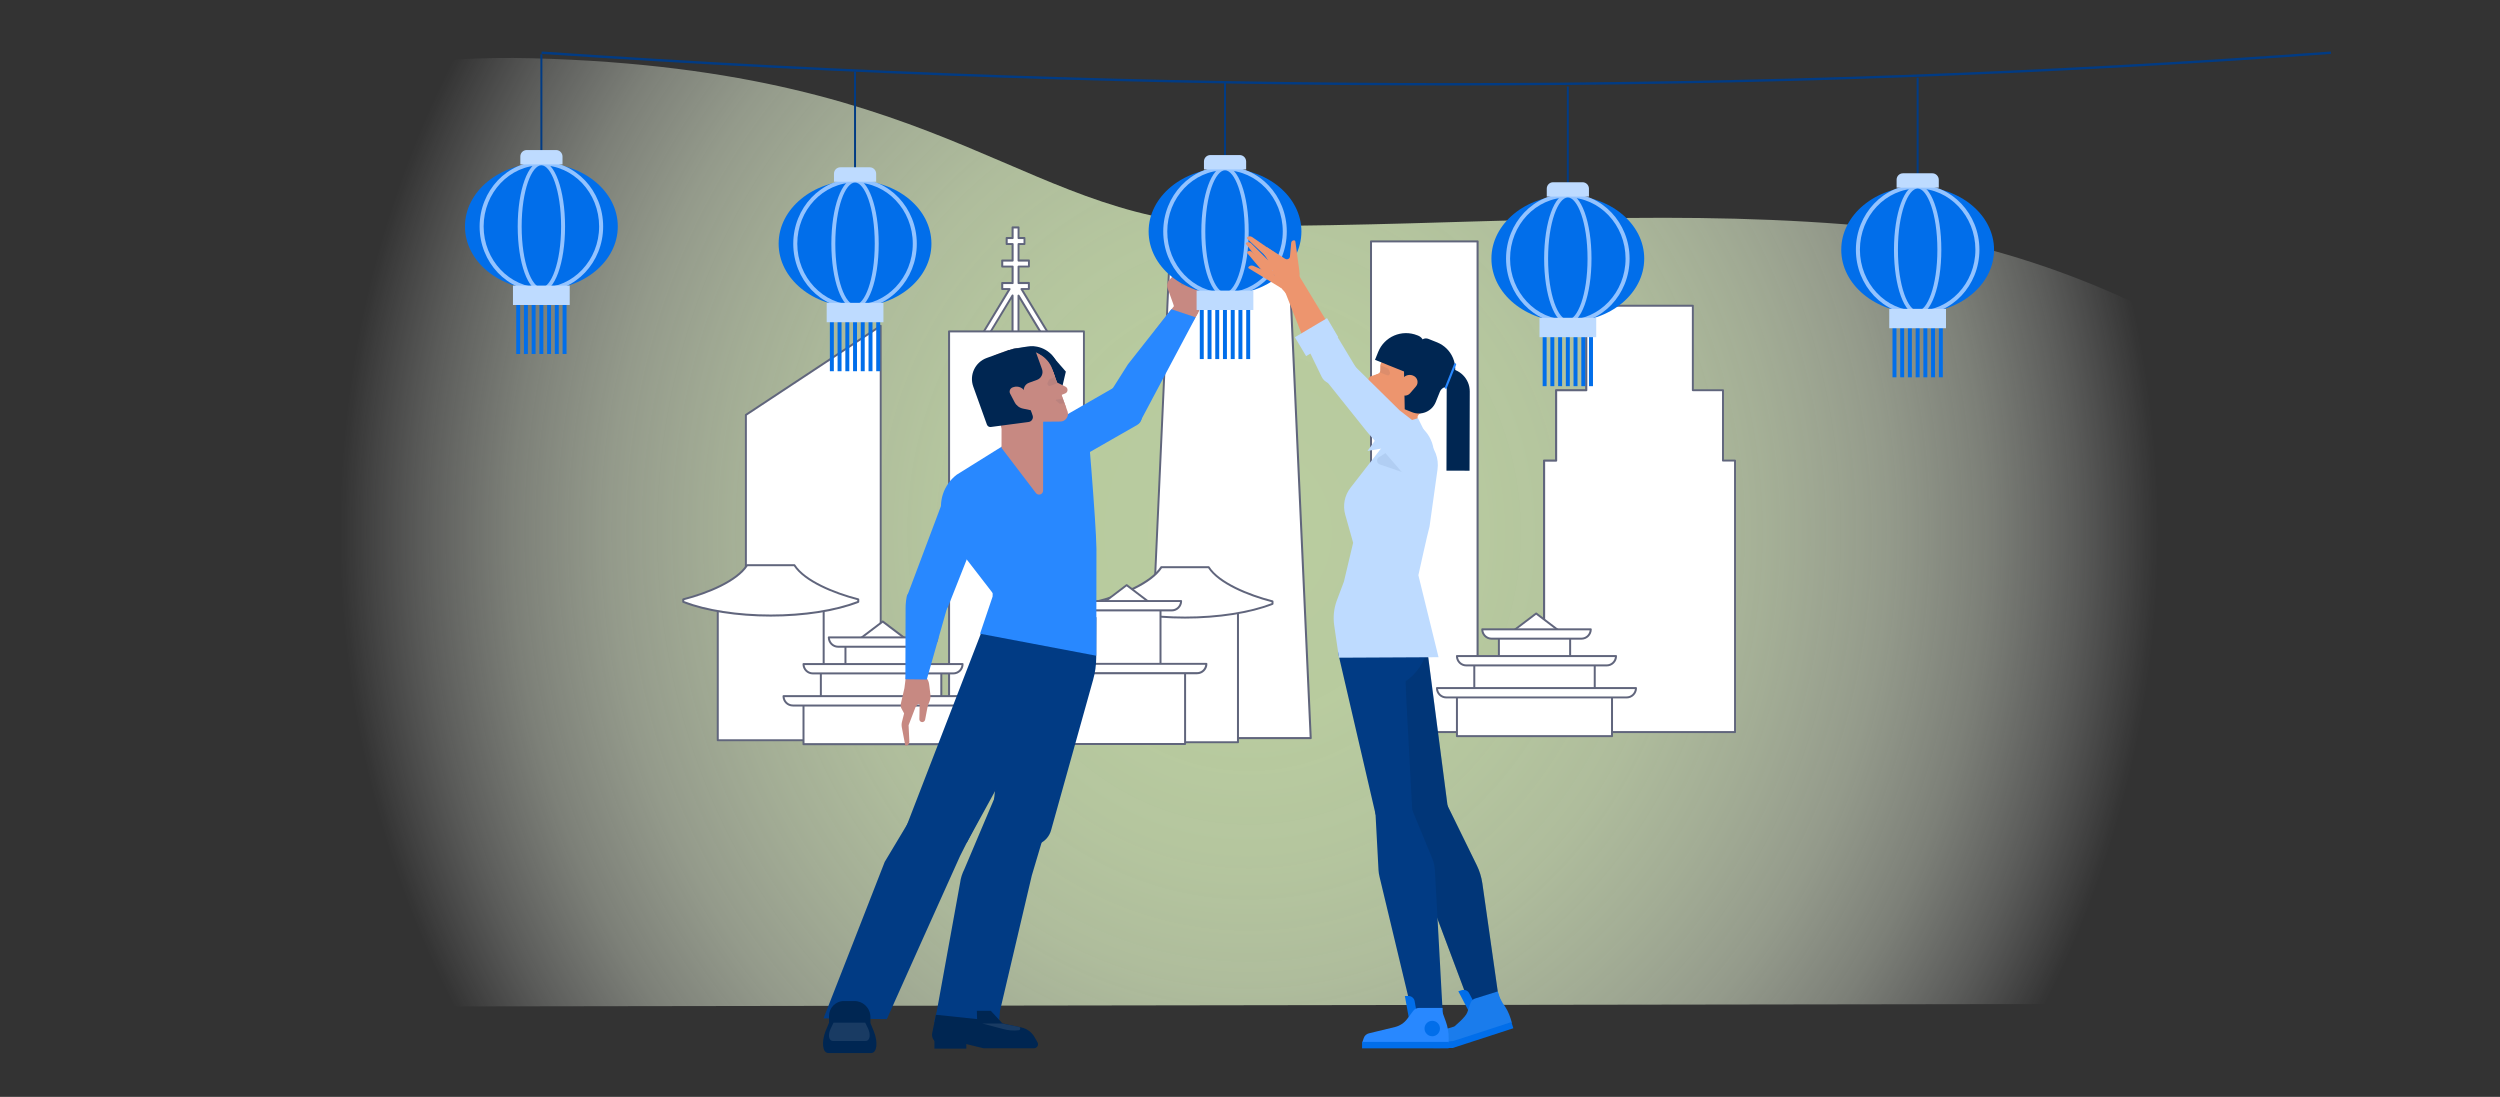 <svg xmlns="http://www.w3.org/2000/svg" xmlns:xlink="http://www.w3.org/1999/xlink" id="Layer_1" x="0px" y="0px" viewBox="0 0 3491.4 1531.8" style="enable-background:new 0 0 3491.4 1531.8;" xml:space="preserve"><rect x="0" y="0" width="3491.4" height="1531.8" fill="#333333" stroke="none"/> <style type="text/css"> .st0{fill:url(#SVGID_1_);} .st1{fill:#FFFFFF;} .st2{fill:#60657C;} .st3{fill:#013B84;} .st4{fill:#016EEA;} .st5{fill:#93C3FF;} .st6{fill:#BEDBFF;} .st7{fill:#002652;} .st8{fill:#193B63;} .st9{fill:#C78982;} .st10{fill:#29ABE2;} .st11{fill:#2888FF;} .st12{opacity:7.000000e-02;fill:#002652;enable-background:new ;} .st13{fill:#ED956E;} .st14{opacity:0.25;} .st15{fill:#99644C;} .st16{fill:#1A7CEC;} .st17{fill:none;stroke:#2888FF;stroke-width:3;stroke-linecap:round;stroke-miterlimit:10;} </style> <radialGradient id="SVGID_1_" cx="1744.332" cy="-861.436" r="1269.868" gradientTransform="matrix(1 0 0 1.075 0 1669.345)" gradientUnits="userSpaceOnUse"> <stop offset="0" style="stop-color:#B9CC9F"></stop> <stop offset="0.19" style="stop-color:#BACDA0;stop-opacity:0.99"></stop> <stop offset="0.33" style="stop-color:#BDCFA5;stop-opacity:0.94"></stop> <stop offset="0.46" style="stop-color:#C3D3AD;stop-opacity:0.86"></stop> <stop offset="0.58" style="stop-color:#CBD9B8;stop-opacity:0.74"></stop> <stop offset="0.7" style="stop-color:#D5E0C6;stop-opacity:0.6"></stop> <stop offset="0.81" style="stop-color:#E2EAD7;stop-opacity:0.42"></stop> <stop offset="0.91" style="stop-color:#F0F4EB;stop-opacity:0.21"></stop> <stop offset="1" style="stop-color:#FFFFFF;stop-opacity:0"></stop> </radialGradient> <path class="st0" d="M199.2,1406.2c0,0-224.6-144.7-108-553.7S148.5,65.6,744.1,81.4S1430,316.5,1744.3,315.7 c314.3-0.9,555.5-23.8,831.6-2.5c345.6,26.7,725,238.9,820,504.8c95.1,265.9-33,583.4-33,583.4L199.2,1406.2z"></path> <g transform="translate(470.0 143.0) rotate(0.0 27.0 122.5) scale(1.0 1.0)"> <g> <rect x="1444.7" y="194.1" class="st1" width="148.9" height="685.3"></rect> <path class="st2" d="M1593.6,880.8h-148.9c-0.8,0-1.4-0.6-1.4-1.4V194.1c0-0.8,0.6-1.4,1.4-1.4h148.9c0.8,0,1.4,0.6,1.4,1.4v685.3 C1595,880.1,1594.3,880.8,1593.6,880.8z M1446.1,878h146V195.5h-146V878z"></path> </g> </g> <g transform="translate(58.0 51.0) rotate(0.0 342.0 6.5) scale(1 0.934)"> <g> <path class="st3" d="M1972,73.2c-417.5,0-843.1-15.7-1273.8-47.2l0.3-3.6c861.2,63,1701.9,63,2498.6,0l0.3,3.6 C2799,57.4,2389.5,73.2,1972,73.2z"></path> </g> </g> <g transform="translate(159.0 185.0) rotate(0.0 34.0 102.5) scale(0.986 0.998)"> <g> <polygon class="st1" points="1086.2,844.6 895.2,844.6 895.2,395.3 1086.2,270.6 "></polygon> <path class="st2" d="M1086.2,846h-191c-0.8,0-1.4-0.6-1.4-1.4V395.3c0-0.5,0.2-0.9,0.6-1.2l191-124.7c0.4-0.3,1-0.3,1.4-0.1 c0.5,0.2,0.7,0.7,0.7,1.2v574.1C1087.6,845.4,1087,846,1086.2,846z M896.6,843.2h188.2V273.2L896.6,396V843.2z"></path> </g> </g> <g transform="translate(556.0 175.0) rotate(0.0 48.0 106.5) scale(1.0 1.0)"> <g> <polygon class="st1" points="1850.2,468.2 1850.2,369.9 1808.1,369.9 1808.1,252 1659.2,252 1659.2,369.9 1617.1,369.9 1617.1,468.2 1600.3,468.2 1600.3,847.4 1617.1,847.4 1659.2,847.4 1808.1,847.4 1850.2,847.4 1867.1,847.4 1867.1,468.2 "></polygon> <path class="st2" d="M1867.1,848.8h-266.8c-0.8,0-1.4-0.6-1.4-1.4V468.2c0-0.8,0.6-1.4,1.4-1.4h15.4v-96.9c0-0.8,0.6-1.4,1.4-1.4 h40.7V252c0-0.8,0.6-1.4,1.4-1.4h148.9c0.8,0,1.4,0.6,1.4,1.4v116.6h40.7c0.8,0,1.4,0.6,1.4,1.4v96.9h15.4c0.8,0,1.4,0.6,1.4,1.4 v379.2C1868.5,848.1,1867.8,848.8,1867.1,848.8z M1601.7,846h264V469.6h-15.4c-0.8,0-1.4-0.6-1.4-1.4v-96.9h-40.7 c-0.8,0-1.4-0.6-1.4-1.4V253.4h-146v116.6c0,0.8-0.6,1.4-1.4,1.4h-40.7v96.9c0,0.8-0.6,1.4-1.4,1.4h-15.4V846z"></path> </g> </g> <g transform="translate(359.0 125.0) rotate(0.0 41.0 133.0) scale(1.0 1.0)"> <g> <polygon class="st1" points="1471.5,905.8 1244,905.8 1277.7,161.5 1437.8,161.5 "></polygon> <path class="st2" d="M1471.5,907.2C1471.5,907.2,1471.5,907.2,1471.5,907.2H1244c-0.4,0-0.8-0.2-1-0.4c-0.3-0.3-0.4-0.7-0.4-1 l33.7-744.3c0-0.8,0.6-1.3,1.4-1.3h160.1c0.8,0,1.4,0.6,1.4,1.3l33.7,743.9c0.1,0.1,0.1,0.3,0.1,0.5 C1472.9,906.6,1472.3,907.2,1471.5,907.2z M1245.4,904.4H1470l-33.6-741.5H1279L1245.4,904.4z"></path> </g> </g> <g transform="translate(177.0 48.0) rotate(0.0 38.0 74.5) translate(0.0 9.0) scale(0.987 0.999)"> <g> <g> <rect x="1029.1" y="43" class="st3" width="2.8" height="143.9"></rect> </g> <g> <g> <rect x="994.9" y="387.9" class="st4" width="5.6" height="74"></rect> </g> <g> <rect x="1005.8" y="387.9" class="st4" width="5.6" height="74"></rect> </g> <g> <rect x="1016.8" y="387.9" class="st4" width="5.6" height="74"></rect> </g> <g> <rect x="1027.7" y="387.9" class="st4" width="5.6" height="74"></rect> </g> <g> <rect x="1038.6" y="387.9" class="st4" width="5.6" height="74"></rect> </g> <g> <rect x="1049.6" y="387.9" class="st4" width="5.6" height="74"></rect> </g> <g> <rect x="1060.5" y="387.9" class="st4" width="5.6" height="74"></rect> </g> </g> <g> <ellipse class="st4" cx="1030.5" cy="283.6" rx="108.1" ry="88.3"></ellipse> </g> <g> <ellipse class="st4" cx="1030.5" cy="283.6" rx="84.5" ry="88.3"></ellipse> <path class="st5" d="M1030.5,374.8c-48.2,0-87.4-40.9-87.4-91.1s39.2-91.1,87.4-91.1c48.2,0,87.4,40.9,87.4,91.1 S1078.7,374.8,1030.5,374.8z M1030.5,198.1c-45.1,0-81.7,38.4-81.7,85.5s36.7,85.5,81.7,85.5c45.1,0,81.7-38.4,81.7-85.5 S1075.6,198.1,1030.5,198.1z"></path> </g> <g> <ellipse class="st4" cx="1030.5" cy="283.6" rx="30.7" ry="88.3"></ellipse> <path class="st5" d="M1030.5,374.8c-18.8,0-33.5-40-33.5-91.1s14.7-91.1,33.5-91.1c18.8,0,33.5,40,33.5,91.1 S1049.3,374.8,1030.5,374.8z M1030.5,198.1c-13.5,0-27.9,34.4-27.9,85.5s14.4,85.5,27.9,85.5s27.9-34.4,27.9-85.5 S1044,198.1,1030.5,198.1z"></path> </g> <g> <path class="st6" d="M1051.3,176.8h-41.6c-5,0-9,4-9,9V197h59.7v-11.1C1060.4,180.8,1056.3,176.8,1051.3,176.8z"></path> </g> <g> <rect x="990.4" y="366.3" class="st6" width="80.3" height="27.1"></rect> </g> </g> </g> <g transform="translate(177.0 48.0) rotate(0.0 38.0 74.5) translate(0.0 9.0) scale(0.987 0.999)"> <g> <g> <rect x="585.3" y="18.9" class="st3" width="2.8" height="143.9"></rect> </g> <g> <g> <rect x="551.1" y="363.8" class="st4" width="5.6" height="74"></rect> </g> <g> <rect x="562" y="363.8" class="st4" width="5.6" height="74"></rect> </g> <g> <rect x="572.9" y="363.8" class="st4" width="5.6" height="74"></rect> </g> <g> <rect x="583.9" y="363.8" class="st4" width="5.6" height="74"></rect> </g> <g> <rect x="594.8" y="363.8" class="st4" width="5.6" height="74"></rect> </g> <g> <rect x="605.7" y="363.8" class="st4" width="5.6" height="74"></rect> </g> <g> <rect x="616.7" y="363.8" class="st4" width="5.6" height="74"></rect> </g> </g> <g> <ellipse class="st4" cx="586.7" cy="259.5" rx="108.1" ry="88.3"></ellipse> </g> <g> <ellipse class="st4" cx="586.7" cy="259.5" rx="84.5" ry="88.3"></ellipse> <path class="st5" d="M586.7,350.7c-48.2,0-87.4-40.9-87.4-91.1s39.2-91.1,87.4-91.1c48.2,0,87.4,40.9,87.4,91.1 S634.8,350.7,586.7,350.7z M586.7,174c-45.1,0-81.7,38.4-81.7,85.5s36.7,85.5,81.7,85.5c45.1,0,81.7-38.4,81.7-85.5 S631.8,174,586.7,174z"></path> </g> <g> <ellipse class="st4" cx="586.7" cy="259.5" rx="30.7" ry="88.3"></ellipse> <path class="st5" d="M586.7,350.7c-18.8,0-33.5-40-33.5-91.1s14.7-91.1,33.5-91.1c18.8,0,33.5,40,33.5,91.1 S605.5,350.7,586.7,350.7z M586.7,174c-13.5,0-27.9,34.4-27.9,85.5s14.4,85.5,27.9,85.5s27.9-34.4,27.9-85.5S600.2,174,586.7,174 z"></path> </g> <g> <path class="st6" d="M607.5,152.7h-41.6c-5,0-9,4-9,9v11.1h59.7v-11.1C616.5,156.7,612.5,152.7,607.5,152.7z"></path> </g> <g> <rect x="546.5" y="342.2" class="st6" width="80.3" height="27.1"></rect> </g> </g> </g> <g transform="translate(260.0 136.0) rotate(0.0 34.0 128.5) scale(0.986 0.997)"> <g> <polygon class="st1" points="1231.9,347.9 1183.2,268.4 1193.7,268.4 1193.7,259.9 1179,259.9 1179,236.9 1193.7,236.9 1193.7,228.4 1179,228.4 1179,205.3 1187.4,205.3 1187.4,196.9 1179,196.9 1179,182.1 1170.6,182.1 1170.6,196.9 1162.2,196.9 1162.2,205.3 1170.6,205.3 1170.6,228.4 1155.9,228.4 1155.9,236.9 1170.6,236.9 1170.6,259.9 1155.9,259.9 1155.9,268.4 1166.2,268.4 1115.2,351.8 1122.4,356.2 1170.6,277.5 1170.6,346.3 1179,346.3 1179,277.6 1224.7,352.3 "></polygon> <path class="st2" d="M1122.4,357.6c-0.3,0-0.5-0.1-0.7-0.2l-7.2-4.4c-0.7-0.4-0.9-1.3-0.5-1.9l49.7-81.3h-7.9 c-0.8,0-1.4-0.6-1.4-1.4v-8.4c0-0.8,0.6-1.4,1.4-1.4h13.3v-20.3h-13.3c-0.8,0-1.4-0.6-1.4-1.4v-8.4c0-0.8,0.6-1.4,1.4-1.4h13.3 v-20.3h-7c-0.8,0-1.4-0.6-1.4-1.4v-8.4c0-0.8,0.6-1.4,1.4-1.4h7v-13.5c0-0.8,0.6-1.4,1.4-1.4h8.4c0.8,0,1.4,0.6,1.4,1.4v13.5h7 c0.8,0,1.4,0.6,1.4,1.4v8.4c0,0.8-0.6,1.4-1.4,1.4h-7V227h13.3c0.8,0,1.4,0.6,1.4,1.4v8.4c0,0.8-0.6,1.4-1.4,1.4h-13.3v20.3h13.3 c0.8,0,1.4,0.6,1.4,1.4v8.4c0,0.8-0.6,1.4-1.4,1.4h-8l47.4,77.4c0.4,0.7,0.2,1.5-0.5,1.9l-7.2,4.4c-0.3,0.2-0.7,0.2-1.1,0.2 c-0.4-0.1-0.7-0.3-0.9-0.6l-43.1-70.4v63.8c0,0.8-0.6,1.4-1.4,1.4h-8.4c-0.8,0-1.4-0.6-1.4-1.4v-63.9l-45.6,74.5 c-0.2,0.3-0.5,0.5-0.9,0.6C1122.6,357.5,1122.5,357.6,1122.4,357.6z M1117.1,351.3l4.8,2.9l47.4-77.5c0.3-0.5,1-0.8,1.6-0.6 c0.6,0.2,1,0.7,1,1.4v67.5h5.6v-67.3c0-0.6,0.4-1.2,1-1.4c0.6-0.2,1.2,0.1,1.6,0.6l45,73.5l4.8-2.9l-48-78.3c-0.3-0.4-0.3-1,0-1.4 c0.2-0.4,0.7-0.7,1.2-0.7h9.1v-5.6H1179c-0.8,0-1.4-0.6-1.4-1.4v-23.1c0-0.8,0.6-1.4,1.4-1.4h13.3v-5.6H1179 c-0.8,0-1.4-0.6-1.4-1.4v-23.1c0-0.8,0.6-1.4,1.4-1.4h7v-5.6h-7c-0.8,0-1.4-0.6-1.4-1.4v-13.5h-5.6v13.5c0,0.8-0.6,1.4-1.4,1.4h-7 v5.6h7c0.8,0,1.4,0.6,1.4,1.4v23.1c0,0.8-0.6,1.4-1.4,1.4h-13.3v5.6h13.3c0.8,0,1.4,0.6,1.4,1.4v23.1c0,0.8-0.6,1.4-1.4,1.4h-13.3 v5.6h9c0.5,0,1,0.3,1.2,0.7c0.2,0.4,0.2,1,0,1.4L1117.1,351.3z"></path> </g> <g> <rect x="1080.5" y="327.8" class="st1" width="191" height="575.8"></rect> <path class="st2" d="M1271.5,905h-191c-0.8,0-1.4-0.6-1.4-1.4V327.8c0-0.8,0.6-1.4,1.4-1.4h191c0.8,0,1.4,0.6,1.4,1.4v575.8 C1272.9,904.3,1272.3,905,1271.5,905z M1082,902.2h188.2V329.2H1082V902.2z"></path> </g> </g> <g transform="translate(531.0 46.0) rotate(0.0 38.0 74.5) translate(0.0 9.0) scale(0.987 0.999)"> <g> <g> <rect x="1679" y="65.9" class="st3" width="2.8" height="143.9"></rect> </g> <g> <g> <rect x="1644.8" y="410.8" class="st4" width="5.6" height="74"></rect> </g> <g> <rect x="1655.7" y="410.8" class="st4" width="5.6" height="74"></rect> </g> <g> <rect x="1666.7" y="410.8" class="st4" width="5.6" height="74"></rect> </g> <g> <rect x="1677.6" y="410.8" class="st4" width="5.6" height="74"></rect> </g> <g> <rect x="1688.5" y="410.8" class="st4" width="5.6" height="74"></rect> </g> <g> <rect x="1699.5" y="410.8" class="st4" width="5.6" height="74"></rect> </g> <g> <rect x="1710.4" y="410.8" class="st4" width="5.6" height="74"></rect> </g> </g> <g> <ellipse class="st4" cx="1680.4" cy="306.5" rx="108.1" ry="88.3"></ellipse> </g> <g> <ellipse class="st4" cx="1680.4" cy="306.5" rx="84.5" ry="88.3"></ellipse> <path class="st5" d="M1680.4,397.6c-48.2,0-87.4-40.9-87.4-91.1s39.2-91.1,87.4-91.1s87.4,40.9,87.4,91.1 S1728.6,397.6,1680.4,397.6z M1680.4,221c-45.1,0-81.7,38.4-81.7,85.5s36.7,85.5,81.7,85.5s81.7-38.4,81.7-85.5 S1725.5,221,1680.4,221z"></path> </g> <g> <ellipse class="st4" cx="1680.4" cy="306.5" rx="30.7" ry="88.3"></ellipse> <path class="st5" d="M1680.4,397.6c-18.8,0-33.5-40-33.5-91.1s14.7-91.1,33.5-91.1s33.5,40,33.5,91.1S1699.2,397.6,1680.4,397.6z M1680.4,221c-13.5,0-27.9,34.4-27.9,85.5s14.4,85.5,27.9,85.5s27.9-34.4,27.9-85.5S1693.9,221,1680.4,221z"></path> </g> <g> <path class="st6" d="M1701.2,199.7h-41.6c-5,0-9,4-9,9v11.1h59.7v-11.1C1710.3,203.7,1706.2,199.7,1701.2,199.7z"></path> </g> <g> <rect x="1640.3" y="389.2" class="st6" width="80.3" height="27.1"></rect> </g> </g> </g> <g transform="translate(531.0 46.0) rotate(0.0 38.0 74.5) translate(0.0 9.0) scale(0.987 0.999)"> <g> <g> <rect x="2174" y="53.5" class="st3" width="2.8" height="143.9"></rect> </g> <g> <g> <rect x="2139.8" y="398.4" class="st4" width="5.6" height="74"></rect> </g> <g> <rect x="2150.7" y="398.4" class="st4" width="5.6" height="74"></rect> </g> <g> <rect x="2161.6" y="398.4" class="st4" width="5.6" height="74"></rect> </g> <g> <rect x="2172.6" y="398.4" class="st4" width="5.6" height="74"></rect> </g> <g> <rect x="2183.5" y="398.4" class="st4" width="5.6" height="74"></rect> </g> <g> <rect x="2194.4" y="398.4" class="st4" width="5.6" height="74"></rect> </g> <g> <rect x="2205.4" y="398.4" class="st4" width="5.6" height="74"></rect> </g> </g> <g> <ellipse class="st4" cx="2175.4" cy="294.1" rx="108.1" ry="88.3"></ellipse> </g> <g> <ellipse class="st4" cx="2175.4" cy="294.1" rx="84.5" ry="88.3"></ellipse> <path class="st5" d="M2175.4,385.2c-48.2,0-87.4-40.9-87.4-91.1s39.2-91.1,87.4-91.1c48.2,0,87.4,40.9,87.4,91.1 S2223.5,385.2,2175.4,385.2z M2175.4,208.5c-45.1,0-81.7,38.4-81.7,85.5s36.7,85.5,81.7,85.5s81.7-38.4,81.7-85.5 S2220.4,208.5,2175.4,208.5z"></path> </g> <g> <ellipse class="st4" cx="2175.4" cy="294.1" rx="30.7" ry="88.3"></ellipse> <path class="st5" d="M2175.4,385.2c-18.8,0-33.5-40-33.5-91.1s14.7-91.1,33.5-91.1c18.8,0,33.5,40,33.5,91.1 S2194.2,385.2,2175.4,385.2z M2175.4,208.5c-13.5,0-27.9,34.4-27.9,85.5s14.4,85.5,27.9,85.5c13.5,0,27.9-34.4,27.9-85.5 S2188.8,208.5,2175.4,208.5z"></path> </g> <g> <path class="st6" d="M2196.2,187.2h-41.6c-5,0-9,4-9,9v11.1h59.7v-11.1C2205.2,191.3,2201.2,187.2,2196.2,187.2z"></path> </g> <g> <rect x="2135.2" y="376.7" class="st6" width="80.3" height="27.1"></rect> </g> </g> </g> <g transform="translate(128.0 304.0) rotate(0.0 44.0 44.0) scale(1.0 0.989)"> <g> <rect x="874.4" y="535.7" class="st1" width="147.9" height="202.2"></rect> <path class="st2" d="M1022.3,739.3H874.4c-0.8,0-1.4-0.6-1.4-1.4V535.7c0-0.8,0.6-1.4,1.4-1.4h147.9c0.8,0,1.4,0.6,1.4,1.4v202.2 C1023.7,738.7,1023.1,739.3,1022.3,739.3z M875.8,736.5h145.1V537.1H875.8V736.5z"></path> </g> <g> <path class="st1" d="M1070.5,539v3.5c-30,11.9-73.6,19.4-122.2,19.4s-92.2-7.5-122.2-19.4V539c34.1-8.7,75.4-26.3,89.1-48.3h66.1 C995.1,512.7,1036.4,530.3,1070.5,539z"></path> <path class="st2" d="M948.4,563.3c-46.8,0-91.5-7.1-122.7-19.5c-0.5-0.2-0.9-0.7-0.9-1.3V539c0-0.6,0.4-1.2,1.1-1.4 c32.2-8.2,74.6-25.6,88.2-47.6c0.3-0.4,0.7-0.7,1.2-0.7h66.1c0.5,0,0.9,0.2,1.2,0.7c13.7,22,56.1,39.4,88.3,47.6 c0.6,0.2,1.1,0.7,1.1,1.4v3.5c0,0.6-0.4,1.1-0.9,1.3C1039.8,556.2,995.1,563.3,948.4,563.3z M827.6,541.5 c30.8,12,74.8,18.9,120.8,18.9c46,0,89.9-6.9,120.8-18.9v-1.5c-33.7-8.8-74.1-25.8-88.5-47.9h-64.6 c-14.3,22.1-54.8,39.2-88.5,47.9V541.5z"></path> </g> </g> <g transform="translate(178.0 332.0) rotate(0.0 50.0 31.0) scale(0.993 0.996)"> <g> <path class="st1" d="M1096.6,564.1l-34.4,34.4l-34.4-34.4l34.4-26L1096.6,564.1z"></path> <path class="st2" d="M1062.2,599.9c-0.4,0-0.7-0.1-1-0.4l-34.4-34.4c-0.3-0.3-0.4-0.7-0.4-1.1c0-0.4,0.2-0.8,0.6-1l34.4-26 c0.5-0.4,1.2-0.4,1.7,0l34.4,26c0.3,0.2,0.5,0.6,0.6,1c0,0.4-0.1,0.8-0.4,1.1l-34.4,34.4C1062.9,599.8,1062.6,599.9,1062.2,599.9z M1029.9,564.3l32.3,32.3l32.3-32.3l-32.3-24.4L1029.9,564.3z"></path> </g> <g> <rect x="1009.8" y="564.1" class="st1" width="100.2" height="35.6"></rect> <path class="st2" d="M1110,601.1h-100.2c-0.8,0-1.4-0.6-1.4-1.4v-35.6c0-0.8,0.6-1.4,1.4-1.4H1110c0.8,0,1.4,0.6,1.4,1.4v35.6 C1111.4,600.5,1110.7,601.1,1110,601.1z M1011.2,598.3h97.4v-32.8h-97.4V598.3z"></path> </g> <g> <rect x="975.2" y="609" class="st1" width="169.4" height="35.6"></rect> <path class="st2" d="M1144.6,646H975.2c-0.8,0-1.4-0.6-1.4-1.4V609c0-0.8,0.6-1.4,1.4-1.4h169.4c0.8,0,1.4,0.6,1.4,1.4v35.6 C1146,645.4,1145.4,646,1144.6,646z M976.6,643.2h166.6v-32.8H976.6V643.2z"></path> </g> <g> <rect x="950.8" y="649.3" class="st1" width="218.1" height="60.9"></rect> <path class="st2" d="M1168.9,711.6H950.8c-0.8,0-1.4-0.6-1.4-1.4v-60.9c0-0.8,0.6-1.4,1.4-1.4h218.1c0.8,0,1.4,0.6,1.4,1.4v60.9 C1170.3,710.9,1169.7,711.6,1168.9,711.6z M952.2,708.7h215.3v-58H952.2V708.7z"></path> </g> <g> <path class="st1" d="M1125.9,573.5H999.5c-7.2,0-13.1-5.9-13.1-13.1l0,0H1139l0,0C1139,567.6,1133.1,573.5,1125.9,573.5z"></path> <path class="st2" d="M1125.9,574.9H999.5c-8,0-14.5-6.5-14.5-14.5c0-0.8,0.6-1.4,1.4-1.4H1139c0.8,0,1.4,0.6,1.4,1.4 C1140.4,568.4,1133.9,574.9,1125.9,574.9z M987.9,561.8c0.7,5.8,5.6,10.3,11.6,10.3h126.4c6,0,10.9-4.5,11.6-10.3H987.9z"></path> </g> <g> <path class="st1" d="M1161.5,610.9H963.9c-7.2,0-13.1-5.9-13.1-13.1l0,0h223.7l0,0C1174.6,605,1168.7,610.9,1161.5,610.9z"></path> <path class="st2" d="M1161.5,612.3H963.9c-8,0-14.5-6.5-14.5-14.5c0-0.8,0.6-1.4,1.4-1.4h223.7c0.8,0,1.4,0.6,1.4,1.4 C1176,605.8,1169.5,612.3,1161.5,612.3z M952.3,599.2c0.7,5.8,5.6,10.3,11.6,10.3h197.5c6,0,10.9-4.5,11.6-10.3H952.3z"></path> </g> <g> <path class="st1" d="M1189.5,655.9H935.8c-7.2,0-13.1-5.9-13.1-13.1l0,0h279.9l0,0C1202.6,650,1196.8,655.9,1189.5,655.9z"></path> <path class="st2" d="M1189.5,657.3H935.8c-8,0-14.5-6.5-14.5-14.5c0-0.8,0.6-1.4,1.4-1.4h279.9c0.8,0,1.4,0.6,1.4,1.4 C1204.1,650.7,1197.5,657.3,1189.5,657.3z M924.2,644.2c0.7,5.8,5.6,10.3,11.6,10.3h253.7c6,0,10.9-4.5,11.6-10.3H924.2z"></path> </g> </g> <g transform="translate(334.0 305.0) rotate(0.0 44.0 44.0) scale(1.0 0.989)"> <g> <rect x="1247" y="537.5" class="st1" width="147.9" height="202.2"></rect> <path class="st2" d="M1394.9,741.1H1247c-0.8,0-1.4-0.6-1.4-1.4V537.5c0-0.8,0.6-1.4,1.4-1.4h147.9c0.8,0,1.4,0.6,1.4,1.4v202.2 C1396.3,740.5,1395.7,741.1,1394.9,741.1z M1248.4,738.3h145.1V538.9h-145.1V738.3z"></path> </g> <g> <path class="st1" d="M1443.1,540.8v3.5c-30,11.9-73.6,19.4-122.2,19.4c-48.6,0-92.2-7.5-122.2-19.4v-3.5 c34.1-8.7,75.4-26.3,89.1-48.3h66.1C1367.7,514.6,1409,532.1,1443.1,540.8z"></path> <path class="st2" d="M1320.9,565.1c-46.8,0-91.5-7.1-122.7-19.5c-0.5-0.2-0.9-0.7-0.9-1.3v-3.5c0-0.6,0.4-1.2,1.1-1.4 c32.2-8.2,74.6-25.6,88.2-47.6c0.3-0.4,0.7-0.7,1.2-0.7h66.1c0.5,0,0.9,0.2,1.2,0.7c13.7,22,56.1,39.4,88.3,47.6 c0.6,0.2,1.1,0.7,1.1,1.4v3.5c0,0.6-0.4,1.1-0.9,1.3C1412.4,558,1367.7,565.1,1320.9,565.1z M1200.2,543.4 c30.8,12,74.8,18.9,120.8,18.9c46,0,89.9-6.9,120.8-18.9v-1.5c-33.7-8.8-74.1-25.8-88.5-47.9h-64.6 c-14.3,22.1-54.8,39.2-88.5,47.9V543.4z"></path> </g> </g> <g transform="translate(309.0 314.0) rotate(0.0 40.0 40.0) scale(0.992 0.997)"> <g> <path class="st1" d="M1309,530.7l-34.4,34.4l-34.4-34.4l34.4-26L1309,530.7z"></path> <path class="st2" d="M1274.6,566.5c-0.4,0-0.7-0.1-1-0.4l-34.4-34.4c-0.3-0.3-0.4-0.7-0.4-1.1c0-0.4,0.2-0.8,0.6-1l34.4-26 c0.5-0.4,1.2-0.4,1.7,0l34.4,26c0.3,0.2,0.5,0.6,0.6,1c0,0.4-0.1,0.8-0.4,1.1l-34.4,34.4C1275.3,566.4,1274.9,566.5,1274.6,566.5z M1242.3,530.8l32.3,32.3l32.3-32.3l-32.3-24.4L1242.3,530.8z"></path> </g> <g> <rect x="1222.1" y="534.7" class="st1" width="100.2" height="159.5"></rect> <path class="st2" d="M1322.3,695.6h-100.2c-0.8,0-1.4-0.6-1.4-1.4V534.7c0-0.8,0.6-1.4,1.4-1.4h100.2c0.8,0,1.4,0.6,1.4,1.4v159.5 C1323.7,695,1323.1,695.6,1322.3,695.6z M1223.5,692.8h97.4V536.1h-97.4V692.8z"></path> </g> <g> <rect x="1187.5" y="622.5" class="st1" width="169.4" height="104.6"></rect> <path class="st2" d="M1356.9,728.6h-169.4c-0.8,0-1.4-0.6-1.4-1.4V622.5c0-0.8,0.6-1.4,1.4-1.4h169.4c0.8,0,1.4,0.6,1.4,1.4v104.6 C1358.3,727.9,1357.7,728.6,1356.9,728.6z M1188.9,725.8h166.6V624h-166.6V725.8z"></path> </g> <g> <path class="st1" d="M1338.2,540h-126.4c-7.2,0-13.1-5.9-13.1-13.1l0,0h152.6l0,0C1351.3,534.2,1345.5,540,1338.2,540z"></path> <path class="st2" d="M1338.2,541.5h-126.4c-8,0-14.5-6.5-14.5-14.5c0-0.8,0.6-1.4,1.4-1.4h152.6c0.8,0,1.4,0.6,1.4,1.4 C1352.7,534.9,1346.2,541.5,1338.2,541.5z M1200.2,528.3c0.7,5.8,5.6,10.3,11.6,10.3h126.4c6,0,10.9-4.5,11.6-10.3H1200.2z"></path> </g> <g> <path class="st1" d="M1373.8,628h-197.5c-7.2,0-13.1-5.9-13.1-13.1l0,0h223.7l0,0C1386.9,622.2,1381,628,1373.8,628z"></path> <path class="st2" d="M1373.8,629.5h-197.5c-8,0-14.5-6.5-14.5-14.5c0-0.8,0.6-1.4,1.4-1.4h223.7c0.8,0,1.4,0.6,1.4,1.4 C1388.3,622.9,1381.8,629.5,1373.8,629.5z M1164.6,616.3c0.7,5.8,5.6,10.3,11.6,10.3h197.5c6,0,10.9-4.5,11.6-10.3H1164.6z"></path> </g> </g> <g transform="translate(503.0 328.0) rotate(0.0 50.0 31.0) scale(0.993 0.996)"> <g> <path class="st1" d="M1688.3,556.8l-34.4,34.4l-34.4-34.4l34.4-26L1688.3,556.8z"></path> <path class="st2" d="M1653.9,592.7c-0.4,0-0.7-0.1-1-0.4l-34.4-34.4c-0.3-0.3-0.4-0.7-0.4-1.1c0-0.4,0.2-0.8,0.6-1l34.4-26 c0.5-0.4,1.2-0.4,1.7,0l34.4,26c0.3,0.2,0.5,0.6,0.6,1c0,0.4-0.1,0.8-0.4,1.1l-34.4,34.4C1654.6,592.5,1654.3,592.7,1653.9,592.7z M1621.6,557l32.3,32.3l32.3-32.3l-32.3-24.4L1621.6,557z"></path> </g> <g> <rect x="1601.5" y="556.8" class="st1" width="100.2" height="35.6"></rect> <path class="st2" d="M1701.7,593.8h-100.2c-0.8,0-1.4-0.6-1.4-1.4v-35.6c0-0.8,0.6-1.4,1.4-1.4h100.2c0.8,0,1.4,0.6,1.4,1.4v35.6 C1703.1,593.2,1702.4,593.8,1701.7,593.8z M1602.9,591h97.4v-32.8h-97.4V591z"></path> </g> <g> <rect x="1566.9" y="601.8" class="st1" width="169.4" height="35.6"></rect> <path class="st2" d="M1736.3,638.8h-169.4c-0.8,0-1.4-0.6-1.4-1.4v-35.6c0-0.8,0.6-1.4,1.4-1.4h169.4c0.8,0,1.4,0.6,1.4,1.4v35.6 C1737.7,638.1,1737.1,638.8,1736.3,638.8z M1568.3,635.9h166.6v-32.8h-166.6V635.9z"></path> </g> <g> <rect x="1542.5" y="642" class="st1" width="218.1" height="60.9"></rect> <path class="st2" d="M1760.6,704.3h-218.1c-0.8,0-1.4-0.6-1.4-1.4V642c0-0.8,0.6-1.4,1.4-1.4h218.1c0.8,0,1.4,0.6,1.4,1.4v60.9 C1762,703.7,1761.4,704.3,1760.6,704.3z M1543.9,701.5h215.3v-58h-215.3V701.5z"></path> </g> <g> <path class="st1" d="M1717.6,566.2h-126.4c-7.2,0-13.1-5.9-13.1-13.1l0,0h152.6l0,0C1730.7,560.3,1724.8,566.2,1717.6,566.2z"></path> <path class="st2" d="M1717.6,567.6h-126.4c-8,0-14.5-6.5-14.5-14.5c0-0.8,0.6-1.4,1.4-1.4h152.6c0.8,0,1.4,0.6,1.4,1.4 C1732.1,561.1,1725.6,567.6,1717.6,567.6z M1579.6,554.5c0.7,5.8,5.6,10.3,11.6,10.3h126.4c6,0,10.9-4.5,11.6-10.3H1579.6z"></path> </g> <g> <path class="st1" d="M1753.1,603.7h-197.5c-7.2,0-13.1-5.9-13.1-13.1l0,0h223.7l0,0C1766.3,597.8,1760.4,603.7,1753.1,603.7z"></path> <path class="st2" d="M1753.1,605.1h-197.5c-8,0-14.5-6.5-14.5-14.5c0-0.8,0.6-1.4,1.4-1.4h223.7c0.8,0,1.4,0.6,1.4,1.4 C1767.7,598.5,1761.2,605.1,1753.1,605.1z M1544,592c0.7,5.8,5.6,10.3,11.6,10.3h197.5c6,0,10.9-4.5,11.6-10.3H1544z"></path> </g> <g> <path class="st1" d="M1781.2,648.6h-253.7c-7.2,0-13.1-5.9-13.1-13.1l0,0h279.9l0,0C1794.3,642.7,1788.5,648.6,1781.2,648.6z"></path> <path class="st2" d="M1781.2,650h-253.7c-8,0-14.5-6.5-14.5-14.5c0-0.8,0.6-1.4,1.4-1.4h279.9c0.8,0,1.4,0.6,1.4,1.4 C1795.7,643.5,1789.2,650,1781.2,650z M1515.9,636.9c0.7,5.8,5.6,10.3,11.6,10.3h253.7c6,0,10.9-4.5,11.6-10.3H1515.9z"></path> </g> </g> <g transform="translate(198.0 153.0) rotate(0.0 97.0 197.0) scale(0.996 0.998)"> <g> <path class="st3" d="M1147.4,1044.5c-2.8,5.6-102.7,228.3-102.7,228.3l-88.8-1c0,0,81.8-208.3,85.8-219l46.5-77.5l106-21.7 C1194.2,953.7,1158.6,1021.7,1147.4,1044.5z"></path> </g> <g> <g> <path class="st3" d="M1147.5,1081.7l-32.6,179.2l-3.7,15.8l90.4,3.8l1.8-19.5l44.6-189.3l35.8-119.9l-81.5-4l-48.8,115 C1150.4,1068.9,1148.2,1075.6,1147.5,1081.7z"></path> </g> <rect x="1111.4" y="1295.1" class="st7" width="44.8" height="19"></rect> <path class="st7" d="M1119.9,1306.9l34,0.3l26.4,6.4h70.6c4.4,0,7.3-4.7,5-8.5l-4.4-7.6c-3.8-6.4-10-11.1-17.6-12.9l-48.3-10.3 l-72.1-7.6l-5.3,26.1C1107,1300.1,1112.6,1306.9,1119.9,1306.9z"></path> <polygon class="st7" points="1190.5,1261.2 1208.1,1280.2 1171.5,1280.2 1170.9,1261.2 "></polygon> <path class="st8" d="M1206.4,1279h-27.8l29,7.6c7.3,2.1,14.6,2.6,22,1.8l0,0c2.6-0.3,2.9-4.1,0.3-4.7L1206.4,1279z"></path> </g> <g> <path class="st3" d="M1318.2,703.3l3.1,42.1l-37.7,49.6l-126.9,231.1c0,0-87-16.6-86.5-18.1L1187,706.4L1318.2,703.3z"></path> </g> <path class="st9" d="M1478.7,250.1l6,22.5c-1.1,12-8.7,22-19.2,26.8c-2.3,1.1-4.6,1.8-7.1,2.4c-0.5,0-0.9-0.1-1.3-0.1l-1.4-0.2 l-35.2,7.7l32.9-41.9l0.3-3.6c0.4-0.5,0.8-0.9,1.1-1.4l13.8-20.2C1470.1,239.9,1478.7,250.1,1478.7,250.1z"></path> <g> <path class="st10" d="M1068.4,1297.5L1068.4,1297.5C1068.3,1297.5,1068.4,1297.5,1068.4,1297.5z"></path> </g> <path class="st11" d="M1400.4,423.8c3.6,6.1,1.6,14-4.6,17.5l-100.6,57.5c-16.4,9.8-37.7,4.5-47.6-12l-2.7-4.5 c-6.1-10.3-2.8-23.5,7.5-29.7l123-70.6L1400.4,423.8z"></path> <path class="st11" d="M1074.3,677.7l51.1-135.6c2.5-6.7,10.1-10.2,16.8-7.6l45.4,17.1L1130.8,695c-3.3,8.7-13,13.1-21.7,9.8 l-23.4-9.4C1077,692.1,1071,686.4,1074.3,677.7z"></path> <path class="st11" d="M1129.2,594l-6.5-23.1c-6.3-22.2,1.7-46.1,20.1-60l144.3-89.8l41.1,259.2l-120.6,15L1129.2,594z"></path> <g> <path class="st3" d="M1338.5,710.4l-0.2,56.5c0,10.5-1.5,21-4.4,31.2l-58.8,210c-4.5,17.2-23.3,26.3-39.6,19.1 c-21-9.2-44.8-19.9-44.7-20.7l31-300.2L1338.5,710.4z"></path> </g> <path class="st11" d="M1175.4,733.5l163,30.8l0.2-149.5c-0.4-37.6-13.7-191-13.7-191l-128.1,104.9l-3.8,152.8L1175.4,733.5z"></path> <path class="st9" d="M1205.6,414.1l58.3,0l-0.1,119.1c0,5.4-6.8,7.7-10.1,3.4l-48.2-63.1L1205.6,414.1z"></path> <g> <path class="st9" d="M1501.4,229.3c-0.2,0-0.8-0.2-0.8-0.2s-8.1-2.1-8.1-2.1c-0.8-0.2-3.1-0.8-4.1-1c-0.9-0.2-1.7-0.3-2.7-0.3 c-2.7,0.1-9.1,0.4-11.6,0.7c-2.3,0.3-4.3,0.9-6.1,2c-3.2,1.4-15,7.8-15,7.8l5,16.1l7.8-8.4l12,10.6c0,0,1.1,2.2,3.3,6.3 c2.2,4.1,9.7,4.6,8.3,0.8l-2.1-6.3l-0.1,0c-0.1-0.4-0.6-1.7-0.8-2.4c-0.3-0.7-0.7-1.5-1.2-2.2c-1-1.2-2.5-3.2-3.9-5.1l3,1.4 c0,0,2.1,2,5.6,5.7c3.5,3.7,11.7,1.9,9.2-1.7l-4.3-5.7c-0.7-0.9-1.1-1.6-2-2.6c-0.6-0.9-1.3-1.6-2.1-2.1c-1.4-1.1-3.9-2.9-6.2-4.5 l3.1-0.2l5.9,0.9c1.4,0.1,2.9,0.1,4.2-0.4C1501.7,234.6,1503.4,230.4,1501.4,229.3z"></path> <path class="st12" d="M1501.4,229.3c-0.2,0-0.8-0.2-0.8-0.2s-8.1-2.1-8.1-2.1c-0.8-0.2-3.1-0.8-4.1-1c-0.9-0.2-1.7-0.3-2.7-0.3 c-2.7,0.1-9.1,0.4-11.6,0.7c-2.3,0.3-4.3,0.9-6.1,2c-3.2,1.4-15,7.8-15,7.8l5,16.1l7.8-8.4l12,10.6c0,0,1.1,2.2,3.3,6.3 c2.2,4.1,9.7,4.6,8.3,0.8l-2.1-6.3l-0.1,0c-0.1-0.4-0.6-1.7-0.8-2.4c-0.3-0.7-0.7-1.5-1.2-2.2c-1-1.2-2.5-3.2-3.9-5.1l3,1.4 c0,0,2.1,2,5.6,5.7c3.5,3.7,11.7,1.9,9.2-1.7l-4.3-5.7c-0.7-0.9-1.1-1.6-2-2.6c-0.6-0.9-1.3-1.6-2.1-2.1c-1.4-1.1-3.9-2.9-6.2-4.5 l3.1-0.2l5.9,0.9c1.4,0.1,2.9,0.1,4.2-0.4C1501.7,234.6,1503.4,230.4,1501.4,229.3z"></path> <path class="st9" d="M1480.5,245.6c0,0,4-9.6,7.5-18.6c3.6-9-5.4-11-9.4-4.6l-10.6,17L1480.5,245.6L1480.5,245.6L1480.5,245.6z"></path> <path class="st9" d="M1491.3,211.3l-0.2,0l0,0l0,0l-0.2,0l-0.1,0l-7.2,0.1l0,0l0,0c-2.3,0.1-4.4,0.1-5.8,0.1 c-1,0.1-1.8,0.2-2.8,0.5c-2.7,0.9-8.5,2.9-11,3.8c-2,0.8-3.9,1.9-5.3,3.5l-17.9,19.1c-2.9,3.1-3.9,7.7-2.4,11.7l7.8,21.7 c2.3,6,2.1,12.4-0.4,18l0,0l24.9,11.4c0.3-0.4,0.5-0.7,0.8-1.1c-0.5,0.8-0.8,1.2-0.8,1.2c8.9-12.5,9.3-15.2,11.8-20.9l0.9-2.3 c4.7-10.9-7.4-21.3-3.1-32.5l-12.4-6.3l-2.6,4.1c-2.6,4.1-9.8,3.4-8.3,0.8c1.5-2.6,11.5-19.4,11.5-19.4l10.8-3.8l5.9-0.7 c1.5-0.2,2.8-0.7,4-1.6C1493.1,216.3,1493.5,211.8,1491.3,211.3z"></path> </g> <path class="st7" d="M1216.7,380.9l67.5-24.3l0,0c-6.3-17.4-24-27.9-42.3-25l-18.4,2.9c-11.6,1.8-18.6,13.7-14.6,24.7L1216.7,380.9 z"></path> <polygon class="st7" points="1242,354.2 1247.5,369.5 1261.1,364.6 1279.5,415.7 1284.6,413.8 1295.7,366.7 1274,341.8 "></polygon> <path class="st9" d="M1276.7,364.1l21.4,58.3c2.3,7-2.8,14.2-10.2,14.2l-68.2,0.6L1276.7,364.1z"></path> <path class="st9" d="M1284.4,401.3l10.3-4c4.3-1.7,4.5-7.6,0.4-9.6l-18-8.8L1284.4,401.3z"></path> <path class="st9" d="M1229.1,340l-1.3,0.4c-5.7,1.9-8.8,8-6.9,13.7l11.8,35.7l47.6-15.8l-3.3-10 C1270.4,344.2,1248.9,333.4,1229.1,340z"></path> <polygon class="st9" points="1248.3,377.1 1278.1,367.2 1290.7,405.2 1260.9,415.1 "></polygon> <path class="st9" d="M1213.8,337.2l-14,5c-15.3,5.5-23.2,22.4-17.7,37.7l24.9,69.3l89.1-32l-17.9-49.6 C1268.8,341.3,1240,327.8,1213.8,337.2z"></path> <path class="st12" d="M1280.6,374.5l-6.8,2.4c-0.8,0.3-1.4,0.9-1.8,1.6l-1.8,3.8c-1.2,2.5,1.3,5.3,3.9,4.3l9.1-3.4"></path> <path class="st12" d="M1287.7,411.7l6-0.7l-2.3-6.4l-9.1,1.3c-1.9,0.7,0.4,1.9,2.3,3.6c0,0,0.6,0.6,1.1,1 C1286.4,411,1286.9,411.8,1287.7,411.7z"></path> <path class="st7" d="M1251,331.9l11.3,31.4c2.2,6.1-1,12.8-7.1,15l-11.1,4c-5.9,2.1-9,8.6-6.8,14.5l9.4,26.2 c1.9,5.3-0.8,11.2-6.2,13.1l0,0c-2.6,0.9-5.4,0.8-7.8-0.4l-51.2-24.1c-2.8-1.3-4.1-4.7-2.7-7.6l16.3-45.3 c4.9-13.7,17.3-23.3,31.8-24.6L1251,331.9z"></path> <path class="st7" d="M1216.1,336.3l-31.3,11.3c-16.3,5.9-24.8,23.8-18.9,40.1l19.1,53.1c0.8,2.3,3.2,3.8,5.6,3.4l52.9-7 c4.4-0.6,7.1-5.1,5.6-9.2L1216.1,336.3z"></path> <path class="st9" d="M1221.1,388.8l0.9-0.3c7-2.5,14.8,1.1,17.3,8.1l8.8,24.5l-12.4-2.6c-5.1-1-9.4-4.3-11.8-8.9l-6.3-12 C1215.8,394.3,1217.5,390.1,1221.1,388.8z"></path> <path class="st9" d="M1072,890.3C1072,890.3,1072,890.3,1072,890.3c-0.8,0.1-1.5-0.3-1.6-1.1l-4.7-24.7c-0.5-2.7-0.4-5.4,0.3-8 l2.9-11.5l-3.5-6.5c-1.3-2.2-1.6-4.9-1-7.4l5-21.6l0-0.2c0.2-0.8,0.3-1.5,0.3-2.3l0,0l5.8-45.9l21.1,30.7c6.7,5.5,7.2,10,7.9,16.2 l1.3,10.8c0.4,3.9-0.3,7.8-2,11.4c-1.1,2.2-1.8,4.5-2.2,6.8c-1.2,6.7-3.3,17.2-3.3,17.2c-0.5,1.7-2.1,2.9-3.8,3l-0.4,0 c-2.2-0.1-3.9-2-3.8-4.2c0.1-2.2,0.4-15.5,0.4-19.7c0,0,0,0,0,0c0-0.7-0.4-1.3-1.1-1.5c-0.6-0.2-1.3,0-1.7,0.5l-3.1,4.2l-9.6,25.1 l1.1,23C1076.3,887.4,1074.6,889.7,1072,890.3L1072,890.3z"></path> <path class="st11" d="M1100.7,797.6l28.9-101.7c1.5-5.2-0.2-10.8-4.4-14.4l-8.9-7.5c-9.7-8.2-24.6-16.8-32.8-7.1l-9.6,11.4 c-2.2,2.6-3,15.7-2.9,19.1l-0.3,99.8L1100.7,797.6z"></path> <path class="st11" d="M1477.7,290.7L1401,434.7c-3.9,7.2-13,9.7-20,5.3l-36.5-23.2l38.2-60.2l60.9-77.2L1477.7,290.7z"></path> <g> <path class="st7" d="M984.6,1247.5h14.6c12.4,0,22.5,10.1,22.5,22.5v8.4h-58.1v-9.8C963.6,1257.1,972.8,1247.5,984.6,1247.5z"></path> <path class="st7" d="M963,1320.3h59.5c8.7,0,9.8-15.4,4.2-29.8l-5.1-12.4h-58.1l-5.1,12.4C953.2,1304.8,954,1320.3,963,1320.3z"></path> <path class="st8" d="M969.5,1303.4h45.2c6.7,0,7.6-9.3,3.4-18l-3.7-7.6H970l-3.7,7.6C961.9,1294.1,962.7,1303.4,969.5,1303.4z"></path> </g> </g> <g transform="translate(360.0 53.0) rotate(0.0 38.0 74.5) translate(0.0 9.0) scale(0.987 0.999)"> <g> <g> <rect x="1367.2" y="52.7" class="st3" width="2.8" height="112.1"></rect> </g> <g> <g> <rect x="1332.9" y="365.9" class="st4" width="5.6" height="74"></rect> </g> <g> <rect x="1343.9" y="365.9" class="st4" width="5.6" height="74"></rect> </g> <g> <rect x="1354.8" y="365.9" class="st4" width="5.6" height="74"></rect> </g> <g> <rect x="1365.7" y="365.9" class="st4" width="5.6" height="74"></rect> </g> <g> <rect x="1376.7" y="365.9" class="st4" width="5.6" height="74"></rect> </g> <g> <rect x="1387.6" y="365.9" class="st4" width="5.6" height="74"></rect> </g> <g> <rect x="1398.6" y="365.9" class="st4" width="5.6" height="74"></rect> </g> </g> <g> <ellipse class="st4" cx="1368.6" cy="261.5" rx="108.1" ry="88.3"></ellipse> </g> <g> <ellipse class="st4" cx="1368.6" cy="261.5" rx="84.5" ry="88.3"></ellipse> <path class="st5" d="M1368.6,352.7c-48.2,0-87.4-40.9-87.4-91.1s39.2-91.1,87.4-91.1c48.2,0,87.4,40.9,87.4,91.1 S1416.7,352.7,1368.6,352.7z M1368.6,176c-45.1,0-81.7,38.4-81.7,85.5s36.7,85.5,81.7,85.5c45.1,0,81.7-38.4,81.7-85.5 S1413.6,176,1368.6,176z"></path> </g> <g> <ellipse class="st4" cx="1368.6" cy="261.5" rx="30.7" ry="88.3"></ellipse> <path class="st5" d="M1368.6,352.7c-18.8,0-33.5-40-33.5-91.1s14.7-91.1,33.5-91.1c18.8,0,33.5,40,33.5,91.1 S1387.3,352.7,1368.6,352.7z M1368.6,176c-13.5,0-27.9,34.4-27.9,85.5s14.4,85.5,27.9,85.5s27.9-34.4,27.9-85.5 S1382,176,1368.6,176z"></path> </g> <g> <path class="st6" d="M1389.4,154.7h-41.6c-5,0-9,4-9,9v11.1h59.7v-11.1C1398.4,158.7,1394.4,154.7,1389.4,154.7z"></path> </g> <g> <rect x="1328.4" y="344.2" class="st6" width="80.3" height="27.1"></rect> </g> </g> </g> <g transform="translate(408.0 141.0) rotate(0.0 66.5 202.0) scale(0.998 0.999)"> <g> <g> <polygon class="st13" points="1381.3,245.9 1404.9,237.5 1481.7,364.2 1447.7,390.6 1419.6,343.4 "></polygon> <path class="st13" d="M1376.8,253.4l18.9,21.2l6.6-13.8l0.8-0.9c2.6-3,4.5-6.6,5.6-10.3c1.1-3.8,1.4-7.7,0.7-11.7l0.1,0 l-5.6-41.3c-0.1-0.9-0.8-1.7-1.7-1.8c-0.1,0-0.2,0-0.3,0c-2.1,0-3.9,1.7-3.9,3.8l-1.7,18.9c-0.1,0.7-0.4,1.5-0.8,2.1 c-1.4,1.9-4,2.3-6,1l-25.5-16.2l-4,9.9l2.6,3.7c1.3,1.8,2.4,3.8,3.3,5.9l8.1,19.1c0.7,1.6,1.1,3.2,1.2,4.9 C1375.3,249.8,1375.5,251.9,1376.8,253.4z"></path> <path class="st13" d="M1336.4,190.6c1.6-1.6,4.4-1.9,6.8-0.5l35,24.2l-3.9,13.7l-37.7-35.2C1336,192.2,1335.9,191.3,1336.4,190.6 C1336.3,190.6,1336.4,190.6,1336.4,190.6z"></path> <path class="st13" d="M1335,198.2c1.9-1.3,4.7-1.1,6.8,0.7l31.6,31.5l-4.6,13.2l-33.9-43.4C1334.3,199.6,1334.4,198.7,1335,198.2 C1335,198.2,1335,198.2,1335,198.2z"></path> <path class="st13" d="M1336.7,210.7c1.8-1.4,4.6-1.3,6.8,0.4l31.3,28.8l-4.1,13.4l-34.1-40.5 C1336.1,212.2,1336.1,211.3,1336.7,210.7C1336.6,210.7,1336.7,210.7,1336.7,210.7z"></path> <path class="st13" d="M1338.2,232.2c1.3-1.9,4-2.7,6.6-1.8l38.9,17.2l0.4,14l-45.3-27.5C1338.1,233.8,1337.8,232.9,1338.2,232.2 C1338.2,232.2,1338.2,232.2,1338.2,232.2z"></path> </g> <g> <path class="st3" d="M1510.2,735l-19.8,63.8l89,239.5c0,0,41-23.9,41-25.3l-35.8-275L1510.2,735z"></path> </g> <g> <path class="st3" d="M1612.7,976.8l45,91.7c3.9,7.9,6.5,16.5,7.8,25.2l26.1,183.2c0,0-37.2,8.1-35.8,7.6l-70.4-187.4l-12.8-89.2 L1612.7,976.8z"></path> </g> <g class="st14"> <g> <path class="st7" d="M1691.7,1276.9l-26.1-183.2c-1.3-8.8-3.9-17.3-7.8-25.2l-40.8-83.2L1584.7,738l-74.5-3l-19.8,63.8l85,228.9 l10,69.4l70.4,187.4C1654.5,1285,1691.7,1276.9,1691.7,1276.9z"></path> </g> </g> <path class="st4" d="M1646,1271.6l11.8-3.7l-10.7-20.5c-2-3.8-6.4-5.6-10.5-4.3l-4.7,1.5L1646,1271.6z"></path> <polygon class="st15" points="1648.4,1264.2 1688.6,1251.6 1693.2,1266.2 1653,1278.9 "></polygon> <path class="st16" d="M1653.5,1306.1l53.3-17.6l-1.7-5.7c-2.4-7.8-6.1-15-11-21.4l-6.8-12.5l-41.7,32.1L1653.5,1306.1z"></path> <path class="st16" d="M1687.2,1244.8l6.8,21.6c-1.3,0.4-29.1,29.4-29.8,30.5l-3.7,7l-36.5,11.5l-26.9,0.9l0.2-6.8 c0.1-3.4,2-6.6,4.9-8.4l24-7.2c0,0,15.9-13,18.2-19.7l4.6-13.2c1.1-3,3.5-5.4,6.5-6.3L1687.2,1244.8z"></path> <polygon class="st4" points="1706.2,1287.7 1624,1314.4 1596.9,1315.4 1596.8,1324 1624,1323.9 1708.9,1296.3 "></polygon> <g> <path class="st3" d="M1479.2,704.4l-15.1,59.1c-0.8,3.1-0.8,6.4-0.1,9.6l52.2,224.6c0,0,51.8,4.4,51.7,3l-8.7-162.1l-5.4-131.1 L1479.2,704.4z"></path> </g> <g> <path class="st3" d="M1514.5,968.3l5.7,106.8c0.2,3.1,0.6,6.2,1.4,9.3l45.9,191.5c0,0,44.1-0.1,42.6,0l-11-200.4 c-0.3-5.8-1.6-11.6-3.9-17.1l-31.3-75.7L1514.5,968.3z"></path> </g> <path class="st4" d="M1562.5,1281.2h12.3l-4-22.7c-0.7-4.2-4.4-7.3-8.7-7.3h-5L1562.5,1281.2z"></path> <rect x="1567" y="1274.8" class="st15" width="42.2" height="15.3"></rect> <path class="st11" d="M1559.4,1316.3h58.9l0.1-5.9c0.1-8.1-1.3-16.2-4.1-23.8l-5.4-14.8l-49.4,18.1 C1559.4,1290,1559.4,1316.3,1559.4,1316.3z"></path> <path class="st11" d="M1609.9,1267.9v22.6c-1.3,0-36.6,19.3-37.5,20.2l-5.6,5.6h-69.4l2.2-6.4c1.1-3.3,3.8-5.7,7.2-6.5l36.4-8.8 c6.9-1.7,13-5.7,17.2-11.4l8.4-11.2c1.9-2.6,4.9-4.1,8.1-4.1H1609.9z"></path> <rect x="1497.2" y="1315.4" class="st4" width="121.1" height="9"></rect> <ellipse class="st4" cx="1595.4" cy="1296.7" rx="10.8" ry="10.8"></ellipse> <path class="st3" d="M1543.3,818.8l-28.3,10.6V707.7h37.6c20.6,0,37.3,16.7,37.3,37.3v6.5C1589.9,781.5,1571.3,808.3,1543.3,818.8 z"></path> <g> <path class="st7" d="M1647.6,516.9l-32.3-0.1l0.4-143l0,0c17.8,0.1,32.3,14.6,32.2,32.4L1647.6,516.9z"></path> <path class="st13" d="M1554.7,436.8l-40.6-16.3l27.1-67.5l70.7,28.4l-15,37.4C1590.1,435.4,1571.3,443.4,1554.7,436.8z"></path> <polygon class="st13" points="1530.6,521.1 1574.6,496.6 1575,428.4 1551.1,428.5 1530.1,428.6 "></polygon> <path class="st13" d="M1529.9,351.1l-6.9,17.2c-0.2,0.6-0.4,1.3-0.4,2l0,6.6c0,2.2-1.4,4.2-3.5,4.9l-1.9,0.7l-13.3,33.2 c-2.2,5.4,0.5,11.5,5.9,13.7l40.7,16.2c11.6,4.6,24.7-1.1,29.2-12.8l0,0L1529.9,351.1z"></path> <path class="st13" d="M1517.9,405.7l-10.7-12.4c-2.4-2.8-1.2-7.2,2.2-8.4l19.5-6.8L1517.9,405.7z"></path> <path class="st12" d="M1524.1,370.1l8.6,3.5c0.8,0.3,1.4,0.9,1.7,1.7l1.7,3.9c1.1,2.6-1.5,5.2-4.1,4.2l-10-4"></path> <path class="st7" d="M1574.5,327.6l1.5,0.6c6.2,2.5,9.2,9.5,6.7,15.7l-5.4,13.3l-1.5,3.7l-8.7,21.8l-51.8-20.8l4.4-10.9 C1528.3,329.4,1552.8,318.9,1574.5,327.6z"></path> <path class="st7" d="M1561.3,379.7l58.2,23.4l5.2-13c8.3-20.7-1.7-44.2-22.4-52.6l-12.3-4.9c-4.7-1.9-9.9,0.4-11.8,5 L1561.3,379.7z"></path> <path class="st7" d="M1556.9,431l10.2,4.1c13.1,5.2,27.9-1.1,33.2-14.2l5.8-14.4c2.3-5.7,8.8-8.5,14.6-6.2l2.6,1l4.3-10.7 l-72-28.9L1556.9,431z"></path> <line class="st17" x1="1627.4" y1="368.2" x2="1614.4" y2="400.8"></line> <path class="st13" d="M1553.7,411.2l-8.7-3.5l8.1-17.8c2.6-5.8,9.3-8.4,15.2-6.1l0.6,0.3c6,2.4,7.9,10.1,3.7,15l-8.2,9.5 C1561.7,411.7,1557.4,412.7,1553.7,411.2z"></path> </g> <path class="st6" d="M1458.2,733l6.6,45.3l139.4-0.7L1576,663c0,0,13.4-60.9,15.6-67.9l11.2-80c2.1-15.2-3.6-30.4-15.1-40.4l0,0 c-17.3-15-43.6-13.2-58.6,4.2l-48.2,62c-8.2,10.6-10.9,24.4-7.3,37.3l11.1,39.4l-12.9,54.3l-9.9,26.3 C1457.8,709.2,1456.5,721.2,1458.2,733z"></path> <path class="st12" d="M1555.5,452.3l6.9,0.1c3.4,0,6,3.1,5.5,6.4l-2.6,17.3"></path> <path class="st12" d="M1532.5,427l-1.2,2.3c-0.7,1.3-1.8,2.2-3.2,2.6l-4.8,1.4v-6.5L1532.5,427z"></path> <polygon class="st6" points="1504.8,489.3 1590.7,474.2 1575.5,443.5 1527.7,457.5 "></polygon> <path class="st12" d="M1560.4,521.3l-29.2-29.8l-10.4,6.5c-4,2.5-3.3,8.5,1.1,10.1L1560.4,521.3z"></path> <path class="st6" d="M1477.2,361.1l-20.9,23.6c-4.2,4.7-12,2.9-8.1,7.9l56.2,70.2l69.8,80.7l14.8-21.2 c15-21.6,10.5-51.1-10.2-67.2l-29.2-22.7L1477.2,361.1z"></path> <polygon class="st6" points="1403.2,330.3 1448.2,303.6 1463.8,330.1 1418.9,356.7 "></polygon> <path class="st6" d="M1449.9,308.4l43.4,72l-30.6,13.5c-8.3,3.7-17.9,0.1-21.9-8l-26.4-54.4L1449.9,308.4z"></path> </g> </g> </svg>